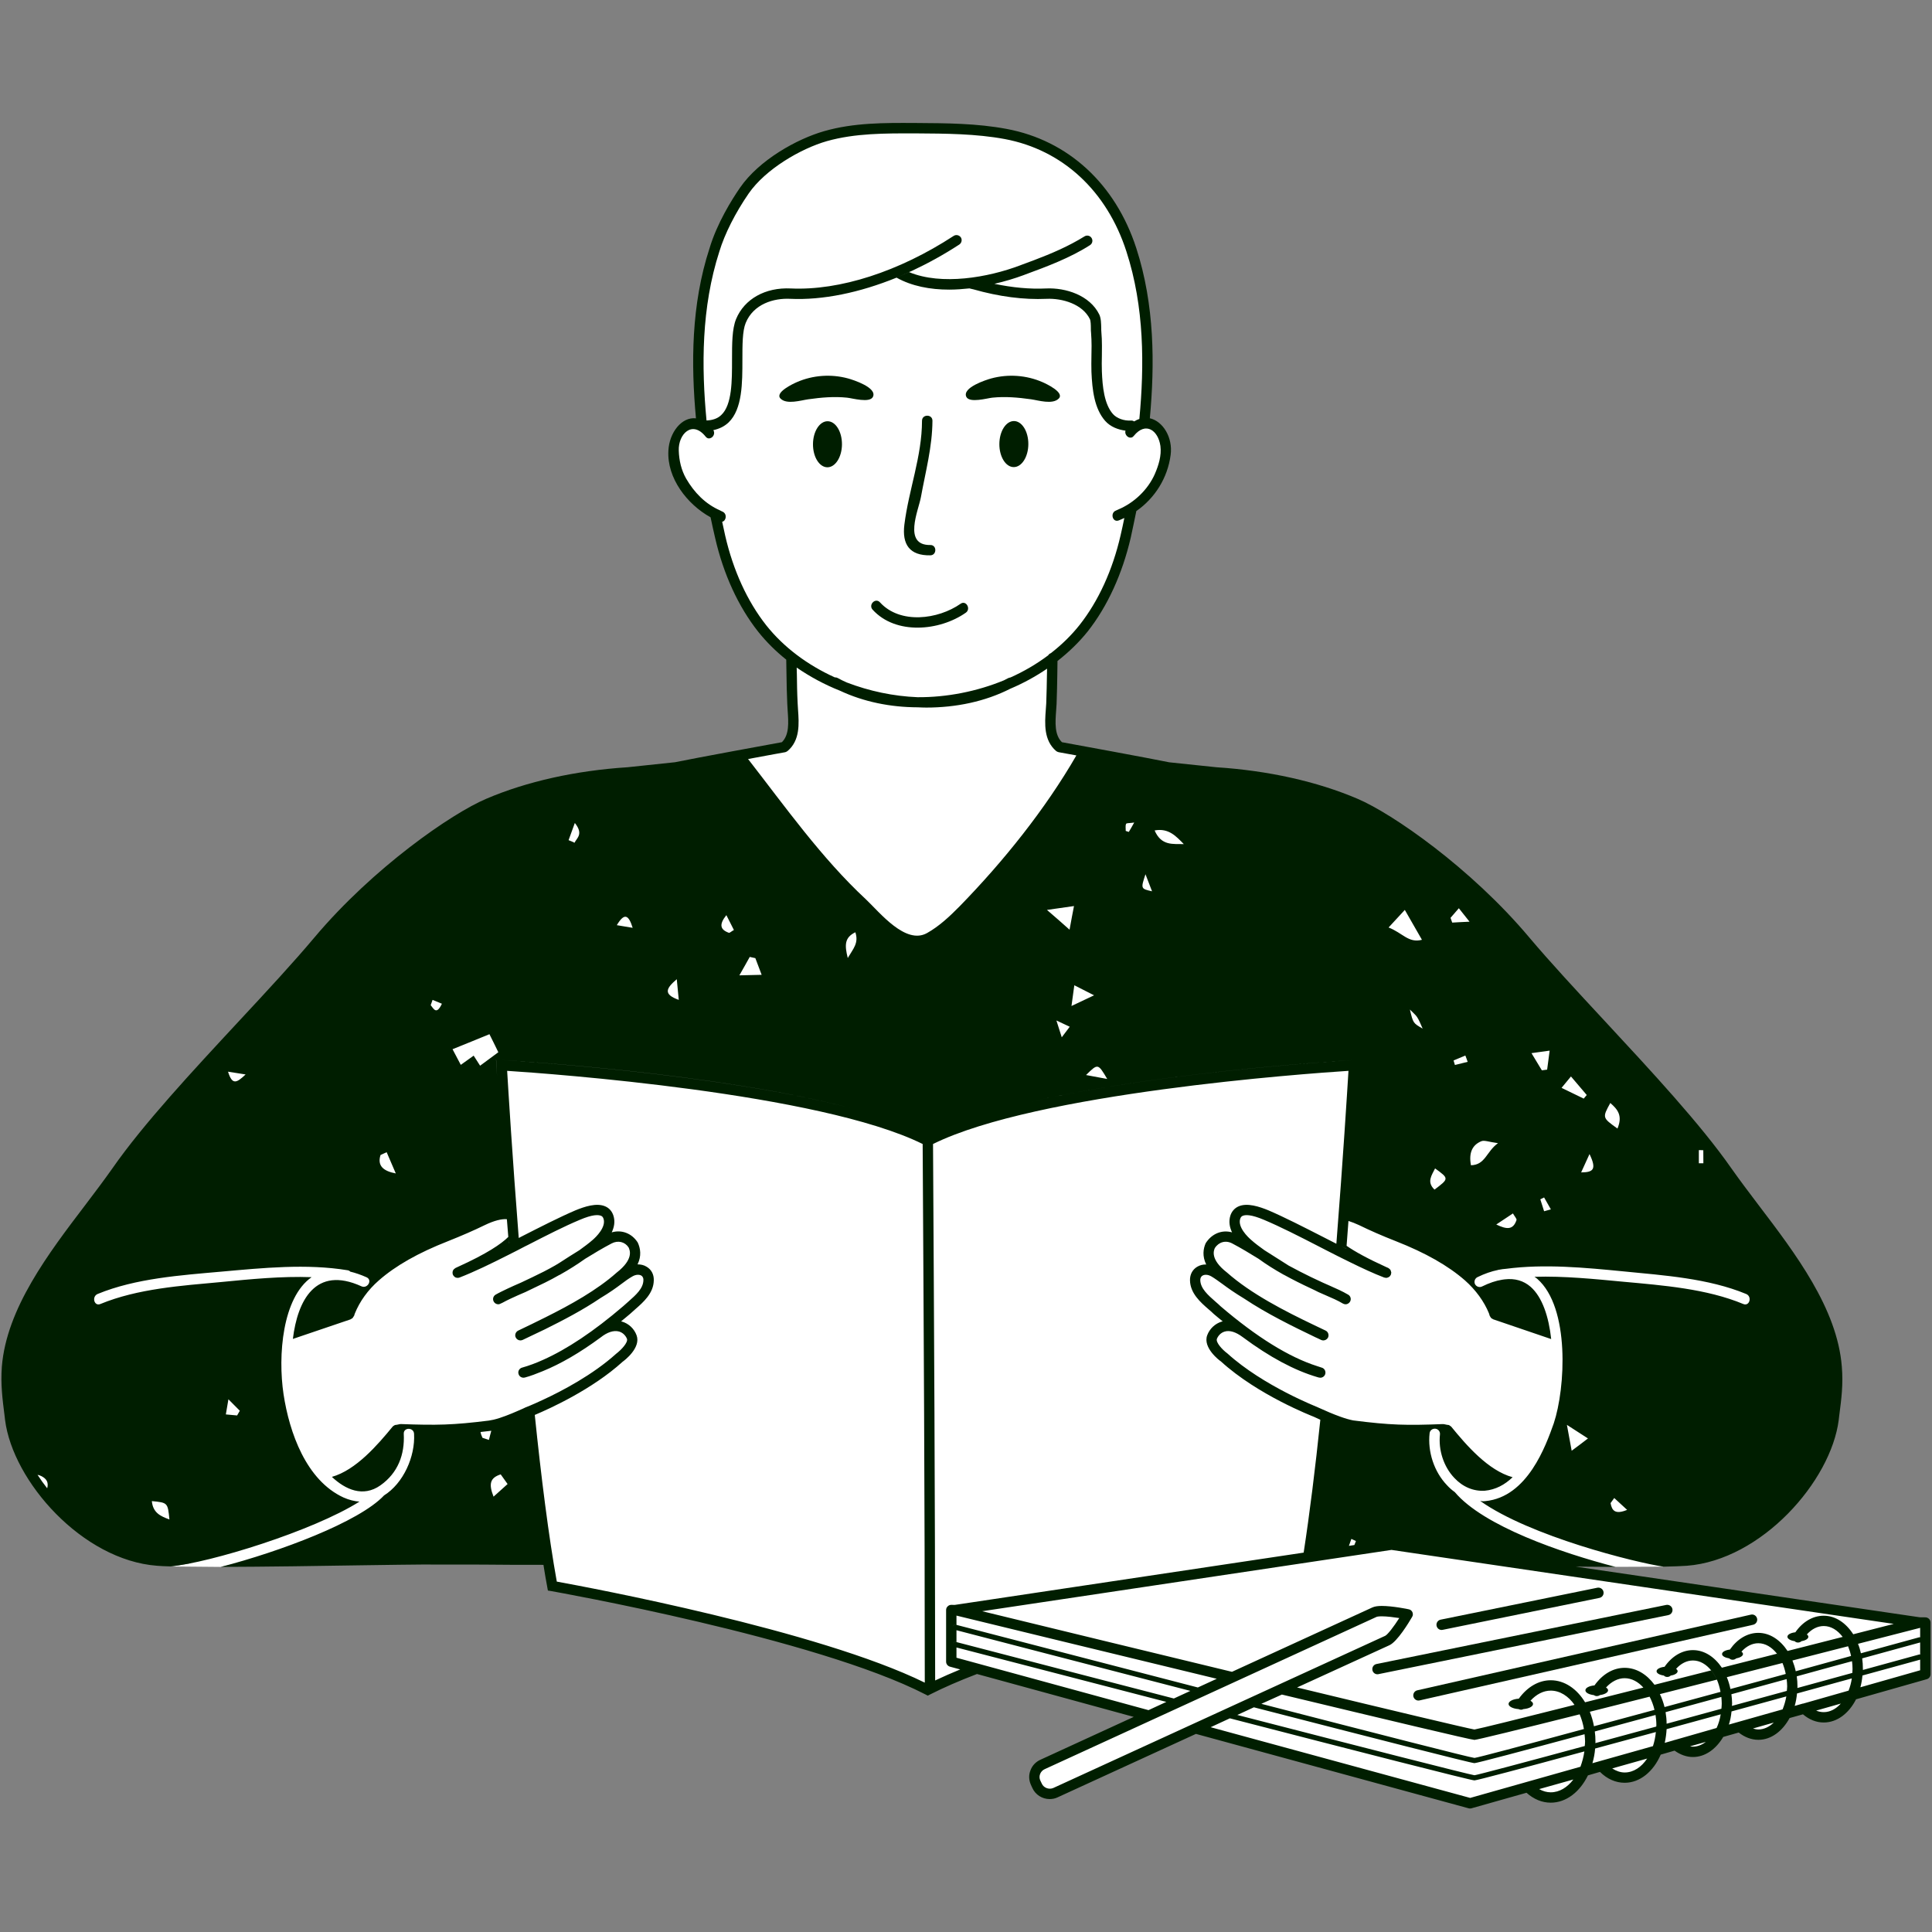 <?xml version="1.0"?>
<svg width="300" height="300" xmlns="http://www.w3.org/2000/svg" xmlns:svg="http://www.w3.org/2000/svg" preserveAspectRatio="xMidYMid meet" version="1.0">
 <rect width="100%" height="100%" fill="#808080" stroke="none"/>
 <defs>
  <clipPath id="id1">
   <path clip-rule="nonzero" d="m1,19.09l298,0l0,261.75l-298,0l0,-261.75zm0,0" id="svg_1"/>
  </clipPath>
  <clipPath id="id2">
   <path clip-rule="nonzero" d="m0.22,19.09l299.56,0l0,261.73l-299.56,0l0,-261.73zm0,0" id="svg_2"/>
  </clipPath>
 </defs>
 <g class="layer">
  <title>Layer 1</title>
  <g clip-path="url(#id1)" id="svg_6">
   <path d="m297.98,251.92l-53.43,-7.87l0.11,-1.52c2.97,0.56 6.22,0.77 6.22,0.77l7.41,-0.03c0,0 -0.02,0 -0.03,0l0.05,-0.8c1.51,-0.03 2.74,-0.08 3.57,-0.14c11.22,-0.86 21.67,-12.7 22.83,-21.93l0.09,-0.7c0.33,-2.56 0.62,-4.76 0.4,-7.43c-0.69,-8.79 -7.11,-17.22 -12.78,-24.67c-1.5,-1.98 -2.95,-3.91 -4.23,-5.72c-4.78,-6.84 -12.35,-14.99 -19.68,-22.87c-4.32,-4.66 -8.41,-9.07 -11.65,-12.92c-9.01,-10.71 -21.06,-19.05 -26.37,-21.31c-6.2,-2.65 -13.69,-4.32 -21.69,-4.83l-7.41,-0.79c-2.91,-0.6 -14.65,-2.76 -16.63,-3.12l-0.24,-0.04l-0.18,-0.17c-1.46,-1.42 -1.29,-3.71 -1.14,-5.51l0.06,-1.06c0.06,-1.76 0.1,-3.05 0.11,-4.46l0.04,-2.56l0.3,-0.23c1.78,-1.38 3.31,-2.89 4.56,-4.47c2.99,-3.79 5.25,-8.71 6.53,-14.25c0.3,-1.39 0.59,-2.74 0.86,-4.09l0.07,-0.31l0.26,-0.19c2.74,-1.91 4.56,-4.89 4.99,-8.18c0.32,-2.4 -1.12,-4.45 -2.61,-4.79l-0.69,-0.15l0.06,-0.7c0.97,-10.47 0.31,-18.75 -2.05,-26.08c-3.16,-9.71 -10.28,-16.26 -19.53,-17.99c-4.45,-0.84 -9.09,-0.87 -13.58,-0.9l-2.58,-0.01c-4.49,0 -8.21,0.21 -11.8,1.24c-4.07,1.17 -9.76,4.32 -12.63,8.47c-1.24,1.81 -3.49,5.41 -4.63,9.19c-2.38,7.31 -3.04,15.6 -2.07,26.09l0.09,0.99l-0.98,-0.11c-0.08,-0.01 -0.16,-0.02 -0.23,-0.02c-1.57,0 -3.04,2 -3.16,4.28c-0.23,4.15 3.02,7.88 6.14,9.6l0.32,0.17l0.16,0.79c0.2,0.9 0.4,1.82 0.61,2.78c1.27,5.5 3.52,10.42 6.53,14.22c1.21,1.51 2.63,2.93 4.23,4.22l0.3,0.23l0.05,2.77c0.02,1.4 0.04,2.69 0.12,4.57c0.02,0.29 0.03,0.58 0.06,0.95c0.14,1.93 0.28,4.12 -1.15,5.51l-0.17,0.16l-0.24,0.05c-1.82,0.33 -13.72,2.51 -16.65,3.11l-7.4,0.79c-7.98,0.51 -15.48,2.18 -21.69,4.83c-5.29,2.25 -17.34,10.58 -26.38,21.32c-3.11,3.71 -6.95,7.86 -11.65,12.91c-7.33,7.88 -14.9,16.04 -19.67,22.87c-1.25,1.8 -2.66,3.66 -4.23,5.73c-5.67,7.44 -12.09,15.88 -12.79,24.66c-0.2,2.68 0.09,4.89 0.42,7.46l0.08,0.67c1.17,9.23 11.62,21.08 22.84,21.93c0.53,0.05 1.24,0.08 1.98,0.1c0.79,-0.07 1.82,-0.23 3.07,-0.48l0.15,0.78c-1.21,0.25 -3.15,0.51 -3.15,0.51l7.79,0.07c0,0 5.24,-1.11 11.25,-2.71c-1.97,0.72 -3.83,1.38 -5.4,1.87c4.56,-0.04 10.02,-0.11 16.52,-0.22l4.46,-0.06c1.92,-0.03 3.45,-0.05 4.44,-0.05c3.09,0 6.19,0 9.29,0.01c3.18,0.04 6.37,0.04 9.55,0.04l0.69,0l0.1,0.67c0.19,1.18 0.38,2.33 0.59,3.43l0.15,0.02c6.94,1.26 42.34,7.96 58.15,16.09l0,0c2.06,-1.05 4.54,-2.13 7.35,-3.2l0.25,-0.1l26.73,7.32l-16.5,7.57c-0.53,0.24 -0.94,0.65 -1.14,1.2c-0.2,0.52 -0.19,1.09 0.05,1.61l0.23,0.5c0.33,0.77 1.1,1.26 1.95,1.26c0.32,0 0.62,-0.06 0.89,-0.18l21.76,-9.99l42.58,11.63l0.07,0l8.95,-2.54l0.34,0.3c1,0.89 2.09,1.34 3.23,1.34c2.01,0 3.9,-1.42 5.05,-3.79l0.16,-0.33l2.66,-0.76l0.34,0.33c0.96,0.96 2.09,1.46 3.26,1.46c1.97,0 3.83,-1.49 4.86,-3.89l0.16,-0.35l2.89,-0.82l0.31,0.22c0.78,0.55 1.58,0.83 2.39,0.83c1.51,0 2.98,-0.99 4.02,-2.72l0.16,-0.28l3.1,-0.87l0.32,0.25c0.8,0.62 1.68,0.96 2.55,0.96c1.61,0 3.13,-1.08 4.15,-2.96l0.17,-0.3l2.81,-0.79l0.33,0.28c0.84,0.71 1.74,1.08 2.69,1.08c1.7,0 3.31,-1.18 4.31,-3.16l0.16,-0.32l11.32,-3.21l0,-8.03l-0.99,-0.03" fill="rgb(100%, 100%, 100%)" fill-rule="nonzero" id="svg_7"/>
  </g>
  <g clip-path="url(#id2)" id="svg_8">
   <path d="m298.16,254.25c-0.04,0 -0.07,-0.04 -0.12,-0.02c-2.77,0.76 -5.83,1.61 -9.08,2.49c-0.11,-0.51 -0.26,-1.01 -0.45,-1.47c3.85,-0.98 7.16,-1.84 9.65,-2.48l0,1.48zm0,2.67c-0.04,0 -0.07,-0.02 -0.12,-0.02c-2.67,0.74 -5.65,1.56 -8.77,2.41l0,-0.14c0,-0.56 -0.04,-1.13 -0.11,-1.66c3.92,-1.08 7.09,-1.94 9,-2.47l0,1.88zm0,2.44l-9.28,2.64c0.16,-0.59 0.26,-1.19 0.32,-1.83c3.91,-1.08 7.05,-1.93 8.96,-2.46l0,1.65zm-10.39,-5.59c-1.13,-1.76 -2.75,-2.88 -4.58,-2.88c-1.69,0 -3.27,0.93 -4.41,2.57c-0.71,0.08 -1.23,0.35 -1.23,0.69c0,0.32 0.47,0.6 1.13,0.69c0.03,0.04 0.07,0.07 0.11,0.1c0.31,0.19 0.69,0.13 0.95,-0.1c0.63,-0.11 1.06,-0.37 1.06,-0.69c0,-0.13 -0.09,-0.26 -0.24,-0.35c0.76,-0.84 1.67,-1.31 2.63,-1.31c1.14,0 2.15,0.65 2.94,1.69c0,0 0,0 0,0c-2.76,0.71 -5.63,1.44 -8.56,2.18c-1.13,-1.71 -2.74,-2.81 -4.54,-2.81c-1.69,0 -3.26,0.94 -4.41,2.59c-0.71,0.09 -1.22,0.36 -1.22,0.7c0,0.32 0.47,0.57 1.13,0.68c0.03,0.02 0.06,0.07 0.11,0.09c0.31,0.19 0.69,0.14 0.95,-0.09c0.62,-0.12 1.06,-0.38 1.06,-0.68c0,-0.15 -0.1,-0.26 -0.24,-0.37c0.75,-0.84 1.67,-1.31 2.62,-1.31c1.11,0 2.11,0.63 2.9,1.63c0.15,0.2 0.3,0.41 0.43,0.63c-0.14,-0.22 -0.28,-0.44 -0.44,-0.63c-2.83,0.71 -5.7,1.44 -8.55,2.17c-1.13,-1.67 -2.71,-2.73 -4.49,-2.73c-1.69,0 -3.27,0.95 -4.41,2.59c-0.71,0.08 -1.24,0.35 -1.24,0.69c0,0.32 0.48,0.58 1.14,0.67c0.04,0.03 0.07,0.08 0.1,0.1c0.32,0.19 0.71,0.15 0.96,-0.1c0.62,-0.09 1.07,-0.37 1.07,-0.67c0,-0.15 -0.1,-0.26 -0.24,-0.37c0.75,-0.84 1.67,-1.3 2.62,-1.3c1.08,0 2.06,0.59 2.83,1.54c0.33,0.41 0.63,0.86 0.86,1.39c-0.24,-0.52 -0.53,-0.98 -0.87,-1.39c-2.99,0.76 -5.93,1.51 -8.79,2.23c-1.2,-1.62 -2.82,-2.63 -4.64,-2.63c-1.78,0 -3.45,0.99 -4.68,2.73c-0.8,0.07 -1.41,0.37 -1.41,0.76c0,0.37 0.56,0.66 1.32,0.75c0.01,0 0.03,0.02 0.04,0.03c0.29,0.18 0.65,0.15 0.91,-0.04c0.72,-0.1 1.25,-0.39 1.25,-0.74c0,-0.17 -0.13,-0.31 -0.32,-0.43c0.83,-0.92 1.85,-1.45 2.89,-1.45c1.1,0 2.11,0.56 2.91,1.46c-3.18,0.8 -6.23,1.57 -9.05,2.28c-1.27,-2.09 -3.19,-3.42 -5.33,-3.42c-1.88,0 -3.65,1.04 -4.96,2.86c-0.89,0.06 -1.59,0.4 -1.59,0.82c0,0.4 0.68,0.74 1.55,0.8c0.25,0.13 0.53,0.13 0.75,0c0.86,-0.07 1.5,-0.4 1.5,-0.8c0,-0.19 -0.17,-0.36 -0.4,-0.5c0.92,-1.01 2.01,-1.57 3.15,-1.57c1.43,0 2.74,0.85 3.69,2.21c-8.53,2.16 -14.66,3.67 -15.54,3.83c-1.25,-0.22 -12.81,-2.97 -27.54,-6.53l14.34,-6.56c1.22,-0.56 3.01,-3.51 3.52,-4.39c0.15,-0.23 0.15,-0.5 0.05,-0.74c-0.11,-0.24 -0.32,-0.41 -0.58,-0.45c-0.1,-0.03 -2.51,-0.52 -4.18,-0.52c-0.65,0 -1.11,0.08 -1.45,0.23l-21.81,10c-13.22,-3.2 -27.56,-6.67 -38.79,-9.41l63.56,-9.52l77.99,11.49c-1.99,0.51 -4.12,1.06 -6.29,1.61zm-0.14,6c-2.75,0.75 -5.6,1.54 -8.53,2.34c0,-0.09 0.01,-0.17 0.01,-0.25c0,-0.54 -0.04,-1.07 -0.11,-1.56c3.07,-0.84 5.97,-1.65 8.58,-2.35c0.05,0.4 0.08,0.8 0.08,1.22c0,0.21 -0.03,0.4 -0.03,0.6zm-0.58,2.75l-7.05,2.01c-0.07,0 -0.11,0.01 -0.16,0.03l-1.16,0.33c0.18,-0.6 0.29,-1.26 0.36,-1.93c3.03,-0.83 5.92,-1.62 8.51,-2.34c-0.1,0.69 -0.28,1.32 -0.5,1.9zm-3.86,3.34c-0.4,0 -0.79,-0.08 -1.18,-0.24l3.83,-1.09c-0.74,0.83 -1.66,1.33 -2.65,1.33zm3.3,-11.15c0.17,0.28 0.34,0.58 0.47,0.92c-0.14,-0.33 -0.3,-0.63 -0.47,-0.92zm0.48,0.92c0.19,0.47 0.35,0.98 0.46,1.51c-2.77,0.77 -5.64,1.56 -8.59,2.37c-0.13,-0.6 -0.3,-1.14 -0.51,-1.67c3.04,-0.78 5.94,-1.52 8.64,-2.21zm-9.51,6.93c-2.82,0.78 -5.68,1.55 -8.53,2.33c0.02,-0.12 0.03,-0.23 0.03,-0.36c0,-0.5 -0.05,-0.98 -0.11,-1.45c2.93,-0.81 5.81,-1.6 8.58,-2.35c0.04,0.37 0.08,0.74 0.08,1.13c0,0.24 -0.04,0.46 -0.05,0.7zm-0.66,2.87l-8.34,2.36c0.21,-0.64 0.34,-1.33 0.41,-2.04c2.89,-0.8 5.76,-1.58 8.51,-2.33c-0.13,0.72 -0.33,1.4 -0.58,2.01zm-3.77,3.12c-0.29,0 -0.56,-0.07 -0.83,-0.15l3.23,-0.92c-0.69,0.66 -1.51,1.07 -2.4,1.07zm3.75,-10.32c0.22,0.53 0.39,1.11 0.51,1.7c-2.83,0.77 -5.71,1.57 -8.59,2.34c-0.13,-0.64 -0.32,-1.27 -0.56,-1.84c2.93,-0.75 5.83,-1.48 8.64,-2.2zm-9.48,7.1c-2.87,0.79 -5.73,1.58 -8.51,2.33c0,-0.61 -0.06,-1.22 -0.16,-1.8c2.87,-0.77 5.76,-1.57 8.66,-2.36c0.03,0.33 0.06,0.67 0.06,1.03c0,0.27 -0.03,0.54 -0.05,0.8zm-0.75,2.99l-6.52,1.87c-0.06,0 -0.13,0.01 -0.17,0.05l-1.36,0.39c0.15,-0.68 0.25,-1.41 0.29,-2.13c2.77,-0.75 5.6,-1.53 8.4,-2.3c-0.13,0.77 -0.34,1.5 -0.64,2.12zm-3.67,2.9c-0.15,0 -0.31,-0.02 -0.45,-0.05l2.45,-0.69c-0.6,0.45 -1.28,0.74 -2,0.74zm-5.13,-8.16c-0.16,-0.34 -0.36,-0.63 -0.54,-0.93c0.18,0.3 0.38,0.59 0.54,0.93c2.91,-0.74 5.88,-1.49 8.85,-2.25c0.25,0.58 0.43,1.22 0.56,1.9c-2.95,0.8 -5.86,1.59 -8.69,2.36c-0.18,-0.71 -0.42,-1.39 -0.72,-2.01zm-0.57,5.04c-3.31,0.9 -6.5,1.77 -9.46,2.57c0.02,-0.08 0.02,-0.17 0.02,-0.26c0,-0.53 -0.03,-1.04 -0.1,-1.55c2.98,-0.81 6.15,-1.68 9.43,-2.56c0.08,0.51 0.13,1.04 0.13,1.61c0,0.06 -0.02,0.13 -0.02,0.19zm-10.31,-2.3c2.92,-0.73 6.04,-1.52 9.28,-2.34c0,0 0,0 0,0c0.32,0.62 0.58,1.29 0.76,2.05c-3.3,0.88 -6.45,1.75 -9.4,2.54c-0.14,-0.79 -0.37,-1.54 -0.64,-2.25zm9.8,5.34l-9.4,2.65c0.21,-0.72 0.36,-1.48 0.42,-2.28c2.97,-0.81 6.16,-1.67 9.43,-2.56c-0.07,0.77 -0.23,1.51 -0.45,2.19zm-4.39,4.09c-0.66,0 -1.32,-0.23 -1.94,-0.63l5.43,-1.53c-0.9,1.34 -2.13,2.16 -3.49,2.16zm-6.2,-4.11c-9.67,2.63 -16.62,4.47 -17.12,4.54c-0.77,-0.1 -17.49,-4.37 -36.83,-9.36l2.57,-1.19c17.72,4.57 33.75,8.67 34.25,8.67c0.35,0 7.48,-1.89 17.1,-4.49c0.03,0.37 0.08,0.74 0.08,1.12c0,0.25 -0.03,0.47 -0.05,0.71zm-0.67,3.22l-17.12,4.84l-40.3,-10.98l2.98,-1.38c19.13,4.95 37.44,9.64 37.98,9.64c0.35,0 7.48,-1.89 17.07,-4.5c-0.12,0.85 -0.34,1.64 -0.61,2.38zm-4.61,3.97c-0.61,0 -1.22,-0.17 -1.8,-0.5l5.31,-1.49c-0.93,1.22 -2.15,1.99 -3.51,1.99zm-41.75,-15.18c16.06,3.86 29.41,7.04 29.9,7.04c0.36,0 7.09,-1.65 16.34,-3.97c0.29,0.69 0.52,1.46 0.66,2.28c-9.6,2.61 -16.49,4.44 -16.99,4.49c-0.71,-0.06 -15.38,-3.83 -33.1,-8.4l3.19,-1.44zm-35.5,14.51c-0.67,0.29 -1.5,-0.03 -1.78,-0.68l-0.23,-0.48c-0.15,-0.32 -0.16,-0.69 -0.03,-1.02c0.13,-0.33 0.38,-0.6 0.72,-0.75l51.54,-23.65c0.02,0 0.19,-0.08 0.79,-0.08c0.83,0 1.91,0.15 2.72,0.27c-0.84,1.32 -1.79,2.56 -2.19,2.76l-51.54,23.63zm-15.03,-20.23l0,-1.59c3.8,0.98 17.52,4.55 32.59,8.45l-2.77,1.28l-29.82,-8.14zm-0.13,-4.3c-0.06,-0.02 -0.12,-0.03 -0.16,-0.04c-0.04,-0.01 -0.06,-0.05 -0.1,-0.08c0.04,0.03 0.06,0.06 0.1,0.08c0.05,0.01 0.1,0.02 0.16,0.04zm-0.45,-0.54c0.05,-0.21 0.27,-0.34 0.49,-0.28c0,0 0.01,0 0.01,0c0,0 0,0 -0.01,0c-0.21,-0.05 -0.43,0.07 -0.49,0.28zm0.36,3.19c-0.02,-0.01 -0.05,-0.01 -0.07,-0.02c-0.03,-0.01 -0.04,-0.03 -0.06,-0.05c0.02,0.01 0.03,0.04 0.06,0.05c0.02,0.01 0.04,0.01 0.07,0.02zm-0.36,-0.51c0.05,-0.21 0.27,-0.34 0.49,-0.3c0.02,0.01 0.04,0.02 0.06,0.03c-0.02,-0.01 -0.04,-0.02 -0.06,-0.02c-0.21,-0.05 -0.43,0.08 -0.49,0.29zm36.9,7.31l-2.56,1.18l-0.01,0c-12.12,-3.13 -24.38,-6.32 -33.75,-8.76l0,-1.84c4.11,1.07 19.84,5.16 36.32,9.42zm-36.32,-10.25l0,-1.44c8.37,2.04 24.67,6 40.42,9.81l-2.94,1.35c-13.3,-3.44 -27.14,-7.03 -37.48,-9.72zm-3.31,8.63c-0.01,-27.77 -0.17,-55.53 -0.33,-83.3c16.02,-7.93 57.82,-10.93 64.51,-11.36c-0.19,3.1 -0.85,13.78 -1.88,26.85c-0.69,-0.35 -1.38,-0.7 -2.07,-1.06c-3.06,-1.56 -5.96,-3.05 -8.5,-4.14c-1.33,-0.54 -3.28,-1.22 -4.65,-0.59c-0.59,0.27 -1.03,0.77 -1.24,1.42c-0.29,0.93 -0.11,1.81 0.26,2.6c-1.53,-0.43 -3.12,0.16 -4.09,1.68c-0.38,0.85 -0.56,2.01 0.08,3.31c-0.5,-0.02 -0.96,0.1 -1.38,0.34c-0.74,0.43 -1.16,1.2 -1.14,2.12c0.04,2.01 1.62,3.4 2.89,4.5c0.28,0.24 0.55,0.47 0.81,0.73c0.46,0.4 0.93,0.77 1.38,1.14c-0.03,0.02 -0.08,0.02 -0.13,0.03c-1.05,0.31 -1.9,1.11 -2.28,2.14c-0.7,1.93 1.89,3.9 2.12,4.04c5.74,5.24 14.16,8.49 14.45,8.61c0.05,0.03 0.45,0.21 1,0.46c-0.77,7.43 -1.66,14.58 -2.59,20.63l-54.18,8.12l-0.53,-0.01c-0.21,0 -0.42,0.08 -0.57,0.24c-0.16,0.14 -0.24,0.35 -0.24,0.56l0,8.03c0,0.35 0.24,0.67 0.6,0.77l1.59,0.43c-1.38,0.57 -2.67,1.13 -3.89,1.71zm-1.61,0.87l0,-0.53c-16.55,-8.14 -52.26,-14.8 -57.14,-15.69c-1.27,-7.04 -2.43,-16.25 -3.42,-25.88c2.26,-0.95 8.89,-3.94 13.64,-8.26c0.29,-0.2 2.88,-2.17 2.17,-4.1c-0.37,-1.03 -1.22,-1.83 -2.28,-2.14c-0.04,-0.01 -0.09,-0.01 -0.13,-0.03c0.46,-0.39 0.93,-0.75 1.41,-1.17c0.24,-0.23 0.5,-0.46 0.78,-0.7c1.26,-1.1 2.86,-2.49 2.89,-4.5c0.03,-0.92 -0.38,-1.69 -1.13,-2.12c-0.41,-0.26 -0.9,-0.36 -1.39,-0.36c0.64,-1.32 0.45,-2.47 0.03,-3.39c-0.92,-1.44 -2.5,-2.03 -4.04,-1.58c0.37,-0.79 0.56,-1.67 0.26,-2.6c-0.21,-0.65 -0.63,-1.15 -1.23,-1.42c-1.38,-0.63 -3.31,0.05 -4.64,0.59c-2.55,1.09 -5.45,2.58 -8.52,4.14c-0.1,0.07 -0.21,0.11 -0.31,0.16c0,0 0,0 0,0c-0.99,-12.65 -1.62,-22.93 -1.8,-25.95c6.68,0.43 48.5,3.44 64.52,11.36c0.16,27.88 0.33,55.75 0.33,83.63c0,0.18 0,0.36 0,0.54c0,0.65 0.63,0.89 1.1,0.73c-0.47,0.17 -1.1,-0.08 -1.1,-0.73zm-64.61,-68.77c-0.01,-0.25 -0.03,-0.47 -0.04,-0.7c0.01,0.23 0.03,0.46 0.05,0.69c0.13,-0.07 0.26,-0.13 0.39,-0.2c-0.13,0.07 -0.26,0.13 -0.4,0.21zm-1.06,-28.43l-0.89,-0.05l0.05,0.9c0,0.12 0.15,2.71 0.43,6.95c-0.28,-4.24 -0.43,-6.83 -0.44,-6.95l-0.05,-0.9l0.9,0.05c1.64,0.09 33.38,1.97 54.39,7.5c-21.02,-5.52 -52.75,-7.4 -54.39,-7.5zm-3.38,0.87c-0.25,-0.41 -0.58,-0.9 -1,-1.56c-0.6,0.43 -1.22,0.87 -2,1.43c-0.42,-0.79 -0.73,-1.39 -1.28,-2.43c2.05,-0.82 3.8,-1.54 5.73,-2.33c0.5,1.01 0.87,1.73 1.38,2.8c-0.96,0.72 -1.62,1.2 -2.83,2.09zm14.71,-37.69c1.38,1.73 0.32,2.31 -0.05,3.07c-0.3,-0.15 -0.61,-0.28 -0.92,-0.4c0.28,-0.76 0.55,-1.51 0.97,-2.67zm8.98,16.28c-1.05,-0.18 -1.76,-0.3 -2.46,-0.41c1.17,-1.97 1.83,-1.62 2.46,0.41zm6.85,7.98c0.13,1.38 0.21,2.3 0.31,3.21c-2.48,-0.88 -1.96,-1.8 -0.31,-3.21zm7.7,-9.95c0.48,0.95 0.82,1.63 1.17,2.31c-0.42,0.22 -0.64,0.48 -0.79,0.43c-1.33,-0.48 -1.56,-1.27 -0.38,-2.74zm3.63,6.49c0.29,0.06 0.58,0.12 0.87,0.19c0.29,0.74 0.57,1.48 0.98,2.59c-1.13,0.03 -1.93,0.05 -3.46,0.08c0.73,-1.29 1.18,-2.07 1.61,-2.86zm15.22,0.17c-0.5,-2.01 -0.51,-3.18 1.18,-4c0.55,1.67 -0.31,2.52 -1.18,4zm-9.71,-31.96c0.12,-0.03 0.25,-0.1 0.36,-0.18c1.97,-1.66 1.78,-4.28 1.63,-6.4c-0.03,-0.34 -0.05,-0.68 -0.06,-1c-0.09,-1.75 -0.1,-3.02 -0.12,-4.42c-0.01,-0.37 -0.01,-0.76 -0.03,-1.14c2.08,1.43 4.34,2.65 6.74,3.6c3.67,1.72 7.82,2.56 12.07,2.57c0.45,0.02 0.89,0.04 1.32,0.04c4.62,0 9.14,-0.94 13.05,-2.93c2.01,-0.85 3.93,-1.9 5.7,-3.11c0,0.32 -0.02,0.65 -0.02,0.97c-0.02,1.4 -0.05,2.67 -0.11,4.42c-0.02,0.32 -0.05,0.66 -0.07,1.01c-0.16,2.11 -0.34,4.73 1.61,6.39c0.11,0.08 0.24,0.15 0.39,0.18c0.03,0 1.14,0.21 2.75,0.5c-4.86,8.41 -11.36,16.49 -18.09,23.39c-1.54,1.56 -3.18,3.12 -5.11,4.2c-3.33,1.85 -7.32,-3.2 -9.49,-5.25c-6.88,-6.39 -12.54,-14.39 -18.29,-21.78c3.14,-0.58 5.7,-1.06 5.77,-1.06zm31.03,-72.42c-0.7,0.14 -1.41,0.26 -2.14,0.35c0.72,-0.09 1.44,-0.21 2.14,-0.35zm-33.98,52.71c-2.93,-3.71 -5.13,-8.52 -6.37,-13.91c-0.16,-0.74 -0.32,-1.45 -0.47,-2.16c0.65,-0.14 0.81,-1.27 0.02,-1.59c-0.13,-0.05 -0.23,-0.11 -0.36,-0.18c-2.28,-1 -4,-2.77 -5.26,-4.94c-0.75,-1.32 -1.09,-2.81 -1.14,-4.33c-0.1,-2.57 2.1,-4.8 4.18,-2.17c0.21,0.26 0.45,0.31 0.68,0.24c0.47,-0.11 0.83,-0.73 0.51,-1.26c0.94,-0.2 1.73,-0.59 2.37,-1.2c2.15,-2.07 2.14,-6.16 2.14,-9.76c0,-2.27 0,-4.43 0.51,-5.68c1.21,-2.96 4.37,-3.88 6.92,-3.75c5.04,0.23 10.75,-0.95 16.51,-3.29c0.64,-0.27 1.29,-0.57 1.93,-0.86c0.15,-0.06 0.29,-0.13 0.45,-0.19c2.48,-1.16 4.94,-2.51 7.36,-4.09c0.36,-0.24 0.48,-0.74 0.24,-1.11c-0.26,-0.37 -0.76,-0.47 -1.13,-0.22c-8.48,5.53 -17.67,8.5 -25.28,8.15c-3.95,-0.19 -7.2,1.63 -8.49,4.75c-0.63,1.54 -0.63,3.84 -0.63,6.29c0,3.28 0.02,7.01 -1.66,8.6c-0.56,0.55 -1.33,0.82 -2.3,0.86c-0.79,-8.35 -0.82,-17.54 2,-26.26c0.82,-2.7 2.47,-5.98 4.54,-8.98c2.62,-3.79 8.1,-6.98 12.16,-8.14c4.36,-1.23 9.06,-1.21 13.64,-1.2l0.26,0c4.54,0.03 9.24,0.05 13.71,0.88c8.96,1.68 15.85,8.03 18.89,17.46c2.8,8.62 2.79,17.71 2.01,26c-0.27,0.09 -0.53,0.22 -0.8,0.38c-0.13,-0.08 -0.29,-0.14 -0.48,-0.13c-1.13,0.07 -2.23,-0.35 -2.82,-1.01c-1.35,-1.53 -1.63,-4.22 -1.72,-6.63c-0.03,-0.8 -0.02,-1.61 0,-2.43c0,-0.51 0.01,-1.04 0.01,-1.56c0,-0.72 -0.03,-1.43 -0.09,-2.13c-0.02,-0.18 -0.02,-0.39 -0.02,-0.62c-0.02,-0.69 -0.02,-1.48 -0.3,-2.08c-1.47,-3 -5.22,-4.19 -8.26,-4.05c-2.54,0.12 -5.2,-0.13 -8.03,-0.72c1.6,-0.37 3.14,-0.83 4.54,-1.35l0.26,-0.1c3.26,-1.2 6.96,-2.57 10.05,-4.56c0.37,-0.24 0.48,-0.73 0.24,-1.11c-0.24,-0.38 -0.74,-0.48 -1.11,-0.24c-0.6,0.38 -1.24,0.73 -1.89,1.08c-2.52,1.34 -5.31,2.39 -7.85,3.32l-0.26,0.1c-4.94,1.87 -12.18,3.15 -17.23,1.04c-0.65,0.29 -1.29,0.59 -1.94,0.86c2.36,1.32 5.21,1.86 8.17,1.86c1.04,0 2.09,-0.08 3.14,-0.19l0.01,0c0.17,0.04 0.36,0.1 0.59,0.14c4,1.14 7.83,1.64 11.37,1.48c2.48,-0.11 5.6,0.82 6.74,3.15c0.13,0.26 0.15,0.95 0.15,1.41c0,0.25 0,0.49 0.03,0.7c0.05,0.66 0.08,1.34 0.08,2.02c0,0.51 -0.02,1.02 -0.02,1.52c-0.01,0.85 -0.03,1.69 0,2.53c0.12,2.83 0.46,5.72 2.13,7.62c0.84,0.95 2.04,1.37 3.16,1.52c-0.15,0.46 0.19,0.95 0.59,1.06c0.24,0.06 0.5,0.02 0.69,-0.24c1.88,-2.32 3.81,-0.81 4.14,1.56c0.19,1.49 -0.28,3 -0.87,4.36c-1.08,2.44 -3.22,4.47 -5.67,5.5c-0.11,0.05 -0.24,0.11 -0.35,0.16c-0.96,0.35 -0.55,1.91 0.42,1.54c0.3,-0.11 0.58,-0.26 0.87,-0.38c-0.18,0.88 -0.37,1.77 -0.58,2.67c-1.24,5.42 -3.45,10.24 -6.37,13.94c-1.29,1.63 -2.8,3.09 -4.46,4.38c-0.18,0.06 -0.32,0.18 -0.42,0.34c-1.8,1.35 -3.78,2.51 -5.87,3.44c-0.12,0.01 -0.23,0.05 -0.34,0.1c-0.23,0.13 -0.44,0.24 -0.66,0.34c-4.25,1.75 -8.92,2.65 -13.41,2.62c-3.73,-0.15 -7.49,-0.94 -11,-2.29c-0.48,-0.2 -0.95,-0.45 -1.4,-0.69c-0.15,-0.08 -0.29,-0.11 -0.45,-0.1c-4.18,-1.89 -7.9,-4.63 -10.65,-8.09zm47.4,59.12c0.19,-1.44 0.29,-2.1 0.44,-3.22c0.99,0.5 1.7,0.87 3.07,1.56c-1.38,0.65 -2.1,1 -3.51,1.66zm5.55,11.33c-1.48,-0.28 -2.25,-0.42 -3.29,-0.61c1.85,-1.82 1.85,-1.82 3.29,0.61zm2.93,-39.61c0.08,-0.16 0.55,-0.09 1.26,-0.21c-0.4,0.71 -0.61,1.1 -0.84,1.46c-0.16,-0.04 -0.32,-0.11 -0.48,-0.16c0.02,-0.37 -0.08,-0.78 0.06,-1.09zm3.01,7.82c0.5,1.3 0.72,1.9 1.02,2.65c-1.76,-0.4 -1.76,-0.4 -1.02,-2.65zm5.95,-4.68c-1.65,-0.05 -3.48,0.32 -4.53,-2.12c2.19,-0.41 3.36,0.93 4.53,2.12zm-17.71,28.36c-0.43,0.56 -0.69,0.9 -1.24,1.64c-0.3,-0.96 -0.5,-1.54 -0.83,-2.61c0.93,0.44 1.41,0.67 2.07,0.97zm-0.03,-15.07c-1.27,-1.13 -2.17,-1.92 -3.51,-3.07c1.71,-0.25 2.79,-0.39 4.2,-0.6c-0.23,1.15 -0.39,2.06 -0.69,3.67zm44.12,20.25l0.84,-0.05l-0.84,0.05c-1.66,0.1 -34.02,2.01 -55.02,7.67c21,-5.66 53.36,-7.58 55.02,-7.67zm0.85,0.85c-0.01,0.19 -0.38,6.51 -1.04,15.77c0.66,-9.26 1.03,-15.58 1.04,-15.77l0.05,-0.9l-0.05,0.9zm7.09,-24.17c1.05,1.81 1.78,3.1 2.66,4.64c-2.09,0.55 -2.99,-1.06 -5.18,-1.91c1.08,-1.18 1.67,-1.82 2.52,-2.73zm0.79,15.47c0.53,0.54 0.89,0.82 1.13,1.19c0.31,0.48 0.52,1.03 0.85,1.77c-1.48,-0.85 -1.48,-0.85 -1.98,-2.96zm3.91,24.67c2.18,1.58 2.18,1.58 -0.09,3.29c-1.25,-1.19 -0.44,-2.2 0.09,-3.29zm3.69,-40.4c0.54,0.67 0.93,1.17 1.66,2.09c-1.24,0.06 -1.97,0.09 -2.69,0.14c-0.08,-0.24 -0.18,-0.5 -0.26,-0.74c0.37,-0.43 0.74,-0.87 1.29,-1.49zm3.46,36.19c0.48,-0.22 1.19,0.1 2.62,0.29c-1.82,1.31 -1.96,3.38 -4.2,3.43c-0.37,-1.98 0.24,-3.15 1.58,-3.72zm5.49,12.24c-0.53,1.56 -1.53,1.45 -3.14,0.68c1.06,-0.71 1.79,-1.18 2.59,-1.72c0.27,0.48 0.63,0.85 0.55,1.04zm-9.56,-24.09c-0.08,-0.23 -0.15,-0.47 -0.21,-0.7c0.61,-0.25 1.22,-0.51 1.83,-0.77c0.12,0.32 0.25,0.64 0.36,0.98c-0.66,0.16 -1.32,0.32 -1.98,0.49zm-16.87,28.55c-0.24,-0.12 -0.48,-0.25 -0.73,-0.37c0.25,0.12 0.49,0.24 0.74,0.36c-0.01,0.01 -0.01,0.01 -0.01,0.01zm0.79,45.04c0.23,0.12 0.47,0.23 0.71,0.33c-0.08,0.21 -0.16,0.41 -0.24,0.62l-0.85,0.13c0.13,-0.35 0.25,-0.7 0.38,-1.08zm-133.2,-6.56c-0.8,-2.02 -0.51,-2.94 1.11,-3.46c0.31,0.44 0.65,0.9 1.07,1.5c-0.69,0.63 -1.26,1.14 -2.18,1.96zm-1.72,-9.14c-0.14,-0.32 -0.26,-0.61 -0.3,-0.9c0.53,-0.06 1.08,-0.13 1.67,-0.19c-0.15,0.5 -0.25,0.96 -0.37,1.42c-0.34,-0.12 -0.67,-0.23 -1,-0.33zm-8.04,-67.18c0.1,-0.27 0.19,-0.54 0.29,-0.82c0.48,0.19 0.95,0.4 1.45,0.6c-0.84,1.78 -1.26,0.82 -1.74,0.22zm-7.79,23.27c0.3,-0.15 0.63,-0.3 0.95,-0.44c0.47,1.09 0.95,2.2 1.42,3.3c-1.85,-0.35 -2.92,-1.13 -2.37,-2.86zm-23.68,-12.94c0.91,0.14 1.54,0.24 2.73,0.43c-1.4,1.32 -2.07,1.7 -2.73,-0.43zm-9.1,69.53c-1.38,-0.5 -2.56,-1.03 -2.73,-2.85c2.47,0.24 2.47,0.24 2.73,2.85zm9.16,-18.66c0.8,0.82 1.28,1.3 1.77,1.78c-0.13,0.24 -0.28,0.49 -0.42,0.73c-0.5,-0.05 -1.01,-0.1 -1.75,-0.16c0.13,-0.74 0.21,-1.27 0.4,-2.35zm-28.14,13.82c-0.53,-0.68 -1.05,-1.39 -1.5,-2.09c0.18,0.03 0.37,0.09 0.58,0.19c0.77,0.39 1.18,0.93 0.92,1.9zm233.3,-67.96c-0.15,1.18 -0.28,2.06 -0.39,2.95c-0.28,0.03 -0.55,0.08 -0.82,0.11c-0.45,-0.74 -0.9,-1.49 -1.61,-2.67c1.14,-0.16 1.82,-0.26 2.82,-0.39zm-0.86,24.94c-0.19,-0.61 -0.38,-1.22 -0.59,-1.85c0.21,-0.1 0.4,-0.19 0.59,-0.29c0.34,0.6 0.66,1.18 1.05,1.85c-0.48,0.13 -0.68,0.19 -1.05,0.29zm4.17,-20.93c0.92,1.09 1.69,1.98 2.45,2.88c-0.16,0.19 -0.31,0.37 -0.47,0.56c-1.06,-0.51 -2.12,-1.03 -3.44,-1.67c0.53,-0.64 0.86,-1.06 1.46,-1.77zm1.58,14.9c0.45,-0.97 0.72,-1.58 1.3,-2.85c1.18,2.44 0.53,2.83 -1.3,2.85zm4.53,-10.78c1.15,1 1.95,1.98 1.11,3.97c-2.36,-1.69 -2.36,-1.69 -1.11,-3.97zm13.75,7.32c0.22,0 0.46,0 0.69,0.02c0,0.67 0.01,1.35 0.01,2.02l-0.7,0l0,-2.04zm-13.71,54.81c0.19,-0.27 0.38,-0.53 0.57,-0.79c0.57,0.52 1.12,1.03 2,1.84c-1.82,0.75 -2.36,0.15 -2.57,-1.05zm-6.04,-8.13c-0.26,-1.39 -0.41,-2.25 -0.74,-4.02c1.53,1 2.19,1.42 3.27,2.11c-0.88,0.68 -1.49,1.14 -2.53,1.91zm54.94,25.87l-0.89,-0.01l-53.44,-7.87c2.16,0.01 4.25,0.03 6.22,0.05c-8.39,-2.17 -20.52,-6.33 -24.98,-11.62c-0.43,-0.3 -0.85,-0.67 -1.22,-1.08c-1.98,-2.07 -3.01,-5.16 -2.69,-8.06c0.05,-0.44 0.44,-0.75 0.9,-0.7c0.44,0.04 0.76,0.45 0.71,0.88c-0.27,2.43 0.58,5.04 2.24,6.77c1.3,1.39 2.96,2.08 4.7,1.98c1.72,-0.16 3.13,-0.94 4.34,-2.1c-3.79,-1.03 -7.18,-4.97 -9.54,-7.86c-0.03,-0.03 -0.07,-0.04 -0.1,-0.07c0,0 -0.01,-0.02 -0.03,-0.02c-0.14,-0.13 -0.3,-0.19 -0.47,-0.18l-0.53,-0.11c-0.06,-0.01 -0.13,-0.01 -0.21,-0.01c-5.58,0.22 -8.09,0.17 -13.87,-0.57c-0.58,-0.11 -1.29,-0.32 -2.01,-0.58c-1.17,-0.42 -2.33,-0.93 -2.96,-1.22c-0.29,-0.13 -0.48,-0.22 -0.5,-0.22c-0.09,-0.06 -8.49,-3.31 -14.08,-8.39c-0.79,-0.58 -1.81,-1.7 -1.62,-2.25c0.16,-0.42 0.56,-0.95 1.22,-1.14c0.79,-0.23 1.74,0.08 2.77,0.85c4.25,3.16 8.08,5.19 11.62,6.23c0.07,0.01 0.14,0.05 0.22,0.06c0.08,0.01 0.14,0.03 0.23,0.03c0.34,0 0.67,-0.22 0.77,-0.59c0.11,-0.42 -0.13,-0.87 -0.56,-0.98c-0.23,-0.07 -0.46,-0.16 -0.7,-0.23c-4.34,-1.38 -9.38,-4.49 -14.98,-9.28c-0.24,-0.24 -0.53,-0.49 -0.82,-0.74c-1.14,-1 -2.32,-2.03 -2.35,-3.33c0,-0.23 0.05,-0.53 0.36,-0.71c0.27,-0.16 0.79,-0.21 1.38,0.14c0.56,0.33 1.09,0.73 1.72,1.18c0.82,0.61 1.86,1.35 3.35,2.25c3.52,2.35 7.53,4.31 11.05,6c0.31,0.13 0.62,0.29 0.9,0.42c0.11,0.05 0.23,0.08 0.34,0.08c0.31,0 0.6,-0.18 0.74,-0.45c0.18,-0.4 0.02,-0.89 -0.38,-1.08c-0.57,-0.27 -1.14,-0.54 -1.74,-0.83c-4.59,-2.19 -9.83,-4.87 -13.58,-8.19c-2.66,-2.06 -2.03,-3.45 -1.88,-3.79c0.61,-0.96 1.7,-1.25 2.7,-0.72c1.38,0.72 2.73,1.55 4.07,2.37c1.24,0.9 2.52,1.7 3.84,2.44l0.09,0.05c0.03,0.02 0.04,0.02 0.07,0.03c1.38,0.76 2.74,1.44 4.08,2.06c0.42,0.19 0.83,0.4 1.23,0.6c0.38,0.16 0.78,0.33 1.16,0.51c0.91,0.39 1.84,0.79 2.64,1.27c0.13,0.07 0.28,0.12 0.42,0.12c0.27,0 0.53,-0.15 0.69,-0.4c0.23,-0.39 0.1,-0.88 -0.29,-1.1c-0.9,-0.53 -1.86,-0.95 -2.81,-1.37c-0.39,-0.16 -0.76,-0.34 -1.13,-0.5c-0.6,-0.27 -1.22,-0.58 -1.83,-0.86c-1.16,-0.57 -2.32,-1.15 -3.48,-1.79l-0.69,-0.44c-1,-0.64 -2.03,-1.3 -3.06,-1.94c-0.72,-0.52 -1.43,-1.03 -2.07,-1.61c-0.5,-0.43 -2.11,-1.97 -1.69,-3.27c0.1,-0.29 0.25,-0.4 0.38,-0.45c0.4,-0.19 1.31,-0.24 3.35,0.63c2.49,1.05 5.36,2.51 8.39,4.07c0.44,0.23 0.88,0.45 1.32,0.68c1.2,0.62 2.42,1.23 3.61,1.81c1.87,0.92 3.67,1.76 5.32,2.39c0.04,0.01 0.07,0.01 0.12,0.01c0.05,0.02 0.11,0.04 0.16,0.04c0.05,0 0.08,-0.02 0.13,-0.02c0.07,-0.02 0.12,-0.02 0.18,-0.05c0.03,-0.02 0.07,-0.04 0.09,-0.05c0.05,-0.03 0.12,-0.06 0.17,-0.11c0.03,-0.04 0.04,-0.08 0.08,-0.11c0.03,-0.05 0.06,-0.09 0.08,-0.13c0.01,0 0.01,-0.02 0.01,-0.02c0,-0.02 0,-0.02 0.02,-0.03c0.01,-0.03 0,-0.08 0.01,-0.13c0.02,-0.05 0.04,-0.1 0.04,-0.16c0,-0.05 -0.02,-0.1 -0.04,-0.15c-0.01,-0.04 -0.01,-0.09 -0.03,-0.14c-0.01,-0.05 -0.04,-0.1 -0.08,-0.15c-0.03,-0.03 -0.05,-0.08 -0.08,-0.11c-0.05,-0.05 -0.1,-0.06 -0.13,-0.1c-0.05,-0.03 -0.06,-0.06 -0.11,-0.08l-0.36,-0.16c-2.86,-1.3 -4.81,-2.38 -6.11,-3.28c-0.01,0.1 -0.02,0.22 -0.03,0.33c0.01,-0.11 0.02,-0.23 0.03,-0.33c0.1,-1.32 0.2,-2.6 0.29,-3.86c0.5,0.16 1.05,0.37 1.63,0.64c1.72,0.84 3.54,1.64 5.73,2.5c4.61,1.81 8.12,3.81 10.73,6.09c1.67,1.48 2.96,3.25 3.72,5.1l0.14,0.44c0.02,0.03 0.05,0.05 0.07,0.09c0.04,0.1 0.11,0.18 0.19,0.26c0.05,0.03 0.1,0.05 0.16,0.08c0.03,0.03 0.08,0.07 0.13,0.08c2.99,1.03 5.99,2.04 8.98,3.06c-0.37,-3.44 -1.37,-6.52 -3.21,-8.13c-1.09,-0.94 -2.44,-1.33 -4.03,-1.14c-0.12,0.02 -0.23,0.02 -0.36,0.05c-0.97,0.15 -2.01,0.5 -3.15,1.06c-0.39,0.19 -0.87,0.03 -1.08,-0.37c-0.19,-0.4 -0.02,-0.88 0.37,-1.08c1.14,-0.56 2.19,-0.91 3.2,-1.12c0.02,0 0.02,-0.02 0.05,-0.02c0.05,-0.02 0.1,-0.02 0.14,-0.02c0.36,-0.07 0.72,-0.12 1.05,-0.14c5.99,-0.79 12.31,-0.18 18.25,0.4c6.28,0.62 13.18,1.08 19.05,3.51c0.95,0.4 0.53,1.95 -0.44,1.56c-5.72,-2.38 -12.5,-2.9 -18.61,-3.46c-4.47,-0.42 -9.21,-0.91 -13.82,-0.77c0.14,0.11 0.3,0.19 0.43,0.32c5.1,4.46 4.38,16.97 2.56,22.44c-1.22,3.43 -4.06,11.44 -10.62,12.07c-0.15,0.02 -0.27,0.02 -0.42,0.02c-0.13,0 -0.26,-0.04 -0.39,-0.05c7.76,5.5 24.04,9.55 28.45,10.21c1.55,-0.03 2.8,-0.08 3.66,-0.14c11.57,-0.89 22.36,-13.11 23.57,-22.64l0.08,-0.69c0.34,-2.6 0.63,-4.86 0.4,-7.59c-0.71,-9.03 -7.21,-17.57 -12.94,-25.1c-1.51,-1.99 -2.94,-3.89 -4.21,-5.69c-4.81,-6.89 -12.41,-15.06 -19.74,-22.96c-4.33,-4.66 -8.42,-9.07 -11.64,-12.89c-9.11,-10.84 -21.3,-19.25 -26.66,-21.53c-6.29,-2.69 -13.89,-4.38 -21.92,-4.9l-7.34,-0.77c-2.96,-0.61 -14.86,-2.8 -16.65,-3.12c-1.17,-1.14 -1.04,-3.05 -0.9,-4.91c0.02,-0.37 0.05,-0.72 0.07,-1.06c0.06,-1.77 0.09,-3.05 0.11,-4.47c0.02,-0.66 0.02,-1.38 0.03,-2.17c1.75,-1.37 3.34,-2.9 4.7,-4.6c3.07,-3.9 5.37,-8.93 6.68,-14.58c0.3,-1.4 0.59,-2.75 0.86,-4.1c2.89,-2.01 4.87,-5.16 5.33,-8.73c0.36,-2.71 -1.21,-5.23 -3.23,-5.68c0.77,-8.4 0.75,-17.59 -2.1,-26.4c-3.24,-9.99 -10.58,-16.75 -20.14,-18.53c-4.62,-0.87 -9.38,-0.89 -14,-0.92l-0.29,0c-4.65,-0.03 -9.48,-0.05 -14.05,1.27c-4.21,1.2 -10.09,4.47 -13.06,8.78c-1.26,1.83 -3.56,5.5 -4.73,9.4c-2.87,8.79 -2.88,18 -2.11,26.41c-2.21,-0.26 -4.14,2.2 -4.28,5.02c-0.24,4.26 2.9,8.33 6.55,10.35c0.22,1.04 0.45,2.1 0.71,3.21c1.29,5.62 3.59,10.64 6.68,14.55c1.27,1.59 2.73,3.04 4.36,4.34c0.01,0.88 0.03,1.66 0.04,2.38c0.02,1.42 0.04,2.71 0.12,4.47c0.01,0.34 0.03,0.7 0.06,1.05c0.13,1.87 0.27,3.78 -0.9,4.92c-1.78,0.32 -13.7,2.51 -16.59,3.11l-7.37,0.78c-8.07,0.52 -15.66,2.21 -21.95,4.9c-5.37,2.28 -17.55,10.69 -26.68,21.54c-3.2,3.81 -7.28,8.22 -11.61,12.87c-7.35,7.91 -14.95,16.08 -19.75,22.97c-1.27,1.8 -2.7,3.7 -4.21,5.69c-5.73,7.53 -12.23,16.07 -12.96,25.1c-0.2,2.75 0.09,5 0.42,7.61l0.08,0.68c1.21,9.52 11.99,21.75 23.58,22.63c0.54,0.05 1.27,0.08 2.12,0.1c6.07,-0.55 22.11,-5.49 29.33,-10.06c-0.78,-0.05 -1.62,-0.26 -2.48,-0.64c-5.8,-2.67 -8.41,-10.1 -9.31,-16.04c-0.9,-6 -0.18,-15.01 4.36,-18.17c-4.68,-0.17 -9.48,0.31 -14.01,0.75c-6.18,0.57 -12.99,1.02 -18.8,3.42c-0.96,0.39 -1.37,-1.15 -0.42,-1.56c5.89,-2.43 12.93,-2.91 19.22,-3.47c6.41,-0.57 13.22,-1.27 19.62,-0.21c0.18,0.03 0.3,0.11 0.39,0.21c0.79,0.19 1.65,0.48 2.54,0.88c0.95,0.44 0.13,1.82 -0.8,1.4c-7.15,-3.26 -9.93,2.22 -10.65,8.17c2.97,-1.01 5.95,-2.02 8.93,-3.03c0.06,-0.02 0.09,-0.06 0.14,-0.09c0.05,-0.03 0.11,-0.04 0.15,-0.08c0.09,-0.08 0.16,-0.17 0.19,-0.27c0.02,-0.03 0.07,-0.05 0.08,-0.08l0.12,-0.37c0.77,-1.92 2.05,-3.69 3.73,-5.16c2.61,-2.29 6.11,-4.28 10.75,-6.1c2.18,-0.87 4,-1.66 5.72,-2.5c1.42,-0.69 2.64,-0.99 3.42,-0.91c0,0 0,0 0,0c0.08,0.9 0.15,1.82 0.22,2.75c0,0 0,0 0,0c-1.08,1.08 -3.32,2.61 -7.85,4.66l-0.34,0.16c-0.05,0.02 -0.08,0.05 -0.11,0.09c-0.05,0.03 -0.1,0.04 -0.13,0.09c-0.04,0.04 -0.07,0.08 -0.1,0.11c-0.01,0.05 -0.04,0.1 -0.08,0.15c-0.02,0.05 -0.02,0.1 -0.03,0.14c0,0.05 -0.02,0.1 -0.02,0.15c0,0.06 0.02,0.11 0.02,0.16c0.01,0.05 0.01,0.1 0.03,0.13c0,0.02 0,0.02 0.02,0.03l0,0.02c0.02,0.04 0.06,0.08 0.08,0.13c0.03,0.03 0.06,0.08 0.1,0.11c0.03,0.05 0.07,0.06 0.12,0.1c0.05,0.03 0.08,0.04 0.13,0.08c0.05,0.01 0.1,0.01 0.15,0.03c0.04,0 0.1,0.02 0.16,0.02c0.05,0 0.1,-0.02 0.14,-0.02c0.05,-0.02 0.1,-0.02 0.13,-0.03c2.3,-0.89 4.91,-2.16 7.56,-3.5c0.89,-0.45 1.81,-0.91 2.69,-1.38c0.13,-0.06 0.24,-0.11 0.37,-0.18c2.9,-1.49 5.64,-2.89 8.03,-3.89c2.03,-0.87 2.93,-0.82 3.35,-0.63c0.13,0.05 0.27,0.16 0.37,0.45c0.42,1.31 -1.18,2.84 -1.67,3.27c-0.66,0.58 -1.37,1.09 -2.08,1.61c-1.04,0.64 -2.08,1.3 -3.09,1.96l-0.66,0.4c-0.58,0.34 -1.18,0.65 -1.77,0.96c-1.2,0.6 -2.4,1.18 -3.54,1.71c-0.37,0.16 -0.76,0.34 -1.14,0.5c-0.64,0.29 -1.31,0.6 -1.95,0.92c-0.29,0.15 -0.58,0.29 -0.85,0.45c-0.39,0.23 -0.52,0.71 -0.29,1.1c0.14,0.25 0.42,0.4 0.69,0.4c0.15,0 0.27,-0.05 0.4,-0.12c0.08,-0.04 0.18,-0.08 0.26,-0.12c0.76,-0.42 1.58,-0.79 2.38,-1.15c0.4,-0.17 0.79,-0.34 1.18,-0.51c1,-0.47 2.02,-0.97 3.07,-1.48c0.74,-0.37 1.5,-0.77 2.23,-1.19c0.02,0 0.06,0 0.07,-0.02l0.08,-0.05c1.32,-0.74 2.61,-1.56 3.85,-2.44c1.33,-0.82 2.68,-1.63 4.07,-2.36c1.01,-0.54 2.09,-0.25 2.65,0.61c0.21,0.45 0.82,1.83 -1.86,3.92c-3.06,2.72 -7.15,4.99 -11.04,6.93c-1.46,0.74 -2.9,1.42 -4.23,2.06c-0.41,0.2 -0.59,0.68 -0.39,1.08c0.13,0.27 0.42,0.45 0.72,0.45c0.12,0 0.24,-0.03 0.36,-0.08c1.09,-0.51 2.27,-1.08 3.46,-1.65c2.86,-1.42 5.89,-3 8.59,-4.83c1.45,-0.87 2.45,-1.59 3.25,-2.19c0.61,-0.46 1.14,-0.85 1.72,-1.18c0.6,-0.35 1.11,-0.3 1.39,-0.14c0.28,0.18 0.35,0.48 0.33,0.71c-0.01,1.3 -1.2,2.33 -2.33,3.33c-0.29,0.26 -0.58,0.5 -0.8,0.71c-4.56,3.91 -8.74,6.69 -12.47,8.35c-1.11,0.5 -2.19,0.9 -3.22,1.19c-0.44,0.11 -0.7,0.56 -0.57,0.98c0.1,0.37 0.42,0.59 0.78,0.59c0.06,0 0.14,-0.01 0.22,-0.03c0.89,-0.24 1.82,-0.6 2.75,-0.98c2.8,-1.14 5.77,-2.86 9,-5.24c1.06,-0.84 2.04,-1.14 2.86,-0.92c0.66,0.19 1.07,0.72 1.23,1.14c0.19,0.55 -0.84,1.67 -1.69,2.32c-3.59,3.24 -8.38,5.77 -11.35,7.14c-1.61,0.76 -2.69,1.18 -2.73,1.19c-0.02,0.02 -0.54,0.26 -1.29,0.58c-1.03,0.45 -2.5,1.05 -3.65,1.32c-0.25,0.05 -0.49,0.1 -0.74,0.14c-5.59,0.7 -8.11,0.74 -13.62,0.54c-0.06,0 -0.13,0 -0.19,0.01l-0.53,0.11c-0.16,-0.01 -0.32,0.05 -0.48,0.18c-0.02,0 -0.02,0.02 -0.04,0.02c-0.01,0.03 -0.05,0.04 -0.08,0.08c-2.34,2.85 -5.69,6.74 -9.43,7.8c2.08,1.96 4.83,3.22 7.53,1.32c2.72,-1.92 3.8,-4.78 3.63,-8.01c-0.05,-1.03 1.55,-1.03 1.6,0c0.2,3.54 -1.67,7.7 -4.66,9.57c-3.86,4.12 -16.22,8.74 -25.36,11.1c6.89,-0.02 15.65,-0.15 22.38,-0.26c3.99,-0.05 7.23,-0.11 8.88,-0.11c3.09,0 6.2,0 9.29,0.01c3.19,0.04 6.37,0.04 9.56,0.04c0.19,1.19 0.38,2.35 0.59,3.44l0.1,0.55l0.55,0.09c0.41,0.08 41.04,7.27 58.07,16.04l0.37,0.19l0.37,-0.19c2.11,-1.07 4.57,-2.14 7.27,-3.17l24.34,6.66l-14.48,6.65c-0.72,0.32 -1.28,0.9 -1.55,1.64c-0.3,0.74 -0.26,1.52 0.06,2.25l0.22,0.48c0.47,1.06 1.53,1.74 2.69,1.74c0.42,0 0.84,-0.08 1.22,-0.26l21.5,-9.86l42.36,11.56c0.07,0.02 0.15,0.02 0.22,0.02c0.08,0 0.14,0 0.22,-0.03l8.53,-2.41c1.12,1 2.41,1.54 3.76,1.54c2.42,0 4.54,-1.69 5.78,-4.24l1.87,-0.54c1.1,1.1 2.44,1.69 3.83,1.69c2.38,0 4.47,-1.75 5.6,-4.37l2.15,-0.62c0.89,0.63 1.85,0.99 2.85,0.99c1.92,0 3.59,-1.24 4.71,-3.12l2.4,-0.68c0.92,0.72 1.97,1.13 3.05,1.13c1.99,0 3.74,-1.34 4.85,-3.38l2.08,-0.58c0.96,0.82 2.06,1.27 3.22,1.27c2.09,0 3.92,-1.43 5.02,-3.6l10.97,-3.12c0.36,-0.1 0.6,-0.42 0.6,-0.78l0,-8.02c0,-0.44 -0.36,-0.79 -0.79,-0.81" fill="rgb(0%, 11.76%, 0%)" fill-rule="nonzero" id="svg_9"/>
  </g>
  <path d="m271.88,250.72l-51.8,11.75c-0.44,0.1 -0.7,0.53 -0.61,0.96c0.09,0.38 0.42,0.63 0.78,0.63c0.06,0 0.12,-0.01 0.18,-0.02l51.8,-11.75c0.43,-0.1 0.71,-0.53 0.61,-0.96c-0.1,-0.44 -0.53,-0.71 -0.96,-0.61" fill="rgb(0%, 11.76%, 0%)" fill-rule="nonzero" id="svg_10"/>
  <path d="m259.69,249.84c-0.09,-0.43 -0.52,-0.71 -0.95,-0.63l-45.01,9.18c-0.43,0.09 -0.71,0.51 -0.62,0.95c0.07,0.38 0.41,0.64 0.78,0.64c0.06,0 0.11,0 0.16,-0.02l45.01,-9.17c0.44,-0.09 0.72,-0.51 0.63,-0.95" fill="rgb(0%, 11.76%, 0%)" fill-rule="nonzero" id="svg_11"/>
  <path d="m223.86,253.1c0.05,0 0.1,-0.01 0.16,-0.02l24.34,-4.96c0.44,-0.09 0.72,-0.51 0.63,-0.95c-0.09,-0.44 -0.52,-0.71 -0.95,-0.63l-24.34,4.96c-0.44,0.09 -0.72,0.52 -0.63,0.95c0.08,0.39 0.41,0.65 0.79,0.65" fill="rgb(0%, 11.76%, 0%)" fill-rule="nonzero" id="svg_12"/>
  <path d="m144.46,86.23c1.03,-0.01 1.04,-1.62 0,-1.6c-4.3,0.06 -1.83,-5.39 -1.46,-7.44c0.72,-3.97 1.77,-7.8 1.79,-11.86c0,-1.04 -1.61,-1.04 -1.62,0c-0.01,5.56 -2.06,10.7 -2.74,16.14c-0.38,3.09 0.83,4.82 4.03,4.76" fill="rgb(0%, 11.76%, 0%)" fill-rule="nonzero" id="svg_13"/>
  <path d="m131.53,61.75c0.77,0.07 3.53,0.88 4.02,-0.13c0.69,-1.44 -3.08,-2.64 -3.88,-2.86c-2.62,-0.71 -5.45,-0.51 -7.94,0.58c-0.51,0.22 -3.5,1.6 -2.52,2.56c0.97,0.96 3.16,0.26 4.31,0.1c1.99,-0.28 4,-0.46 6.01,-0.25" fill="rgb(0%, 11.76%, 0%)" fill-rule="nonzero" id="svg_14"/>
  <path d="m154.08,61.75c2.01,-0.21 4.01,-0.03 6.01,0.25c1.14,0.16 3.33,0.86 4.3,-0.1c0.99,-0.96 -2.01,-2.34 -2.51,-2.56c-2.5,-1.09 -5.33,-1.29 -7.95,-0.58c-0.8,0.22 -4.56,1.42 -3.88,2.86c0.49,1.01 3.25,0.21 4.03,0.13" fill="rgb(0%, 11.76%, 0%)" fill-rule="nonzero" id="svg_15"/>
  <path d="m128.51,65.41c1.24,0 2.24,1.61 2.23,3.59c-0.01,1.97 -1.03,3.57 -2.27,3.56c-1.24,-0.01 -2.24,-1.61 -2.23,-3.59c0.01,-1.97 1.03,-3.57 2.27,-3.56" fill="rgb(0%, 11.76%, 0%)" fill-rule="nonzero" id="svg_16"/>
  <path d="m155.18,68.95c0.01,-1.98 1.02,-3.57 2.27,-3.57c1.24,0.01 2.24,1.61 2.23,3.59c-0.01,1.97 -1.03,3.57 -2.27,3.56c-1.24,0 -2.24,-1.61 -2.23,-3.58" fill="rgb(0%, 11.76%, 0%)" fill-rule="nonzero" id="svg_17"/>
  <path d="m135.5,94.67c3.59,3.95 10.39,3.33 14.47,0.47c0.84,-0.59 0.04,-1.99 -0.81,-1.39c-3.5,2.45 -9.4,3.21 -12.52,-0.22c-0.71,-0.77 -1.84,0.37 -1.14,1.14" fill="rgb(0%, 11.76%, 0%)" fill-rule="nonzero" id="svg_18"/>
 </g>
</svg>